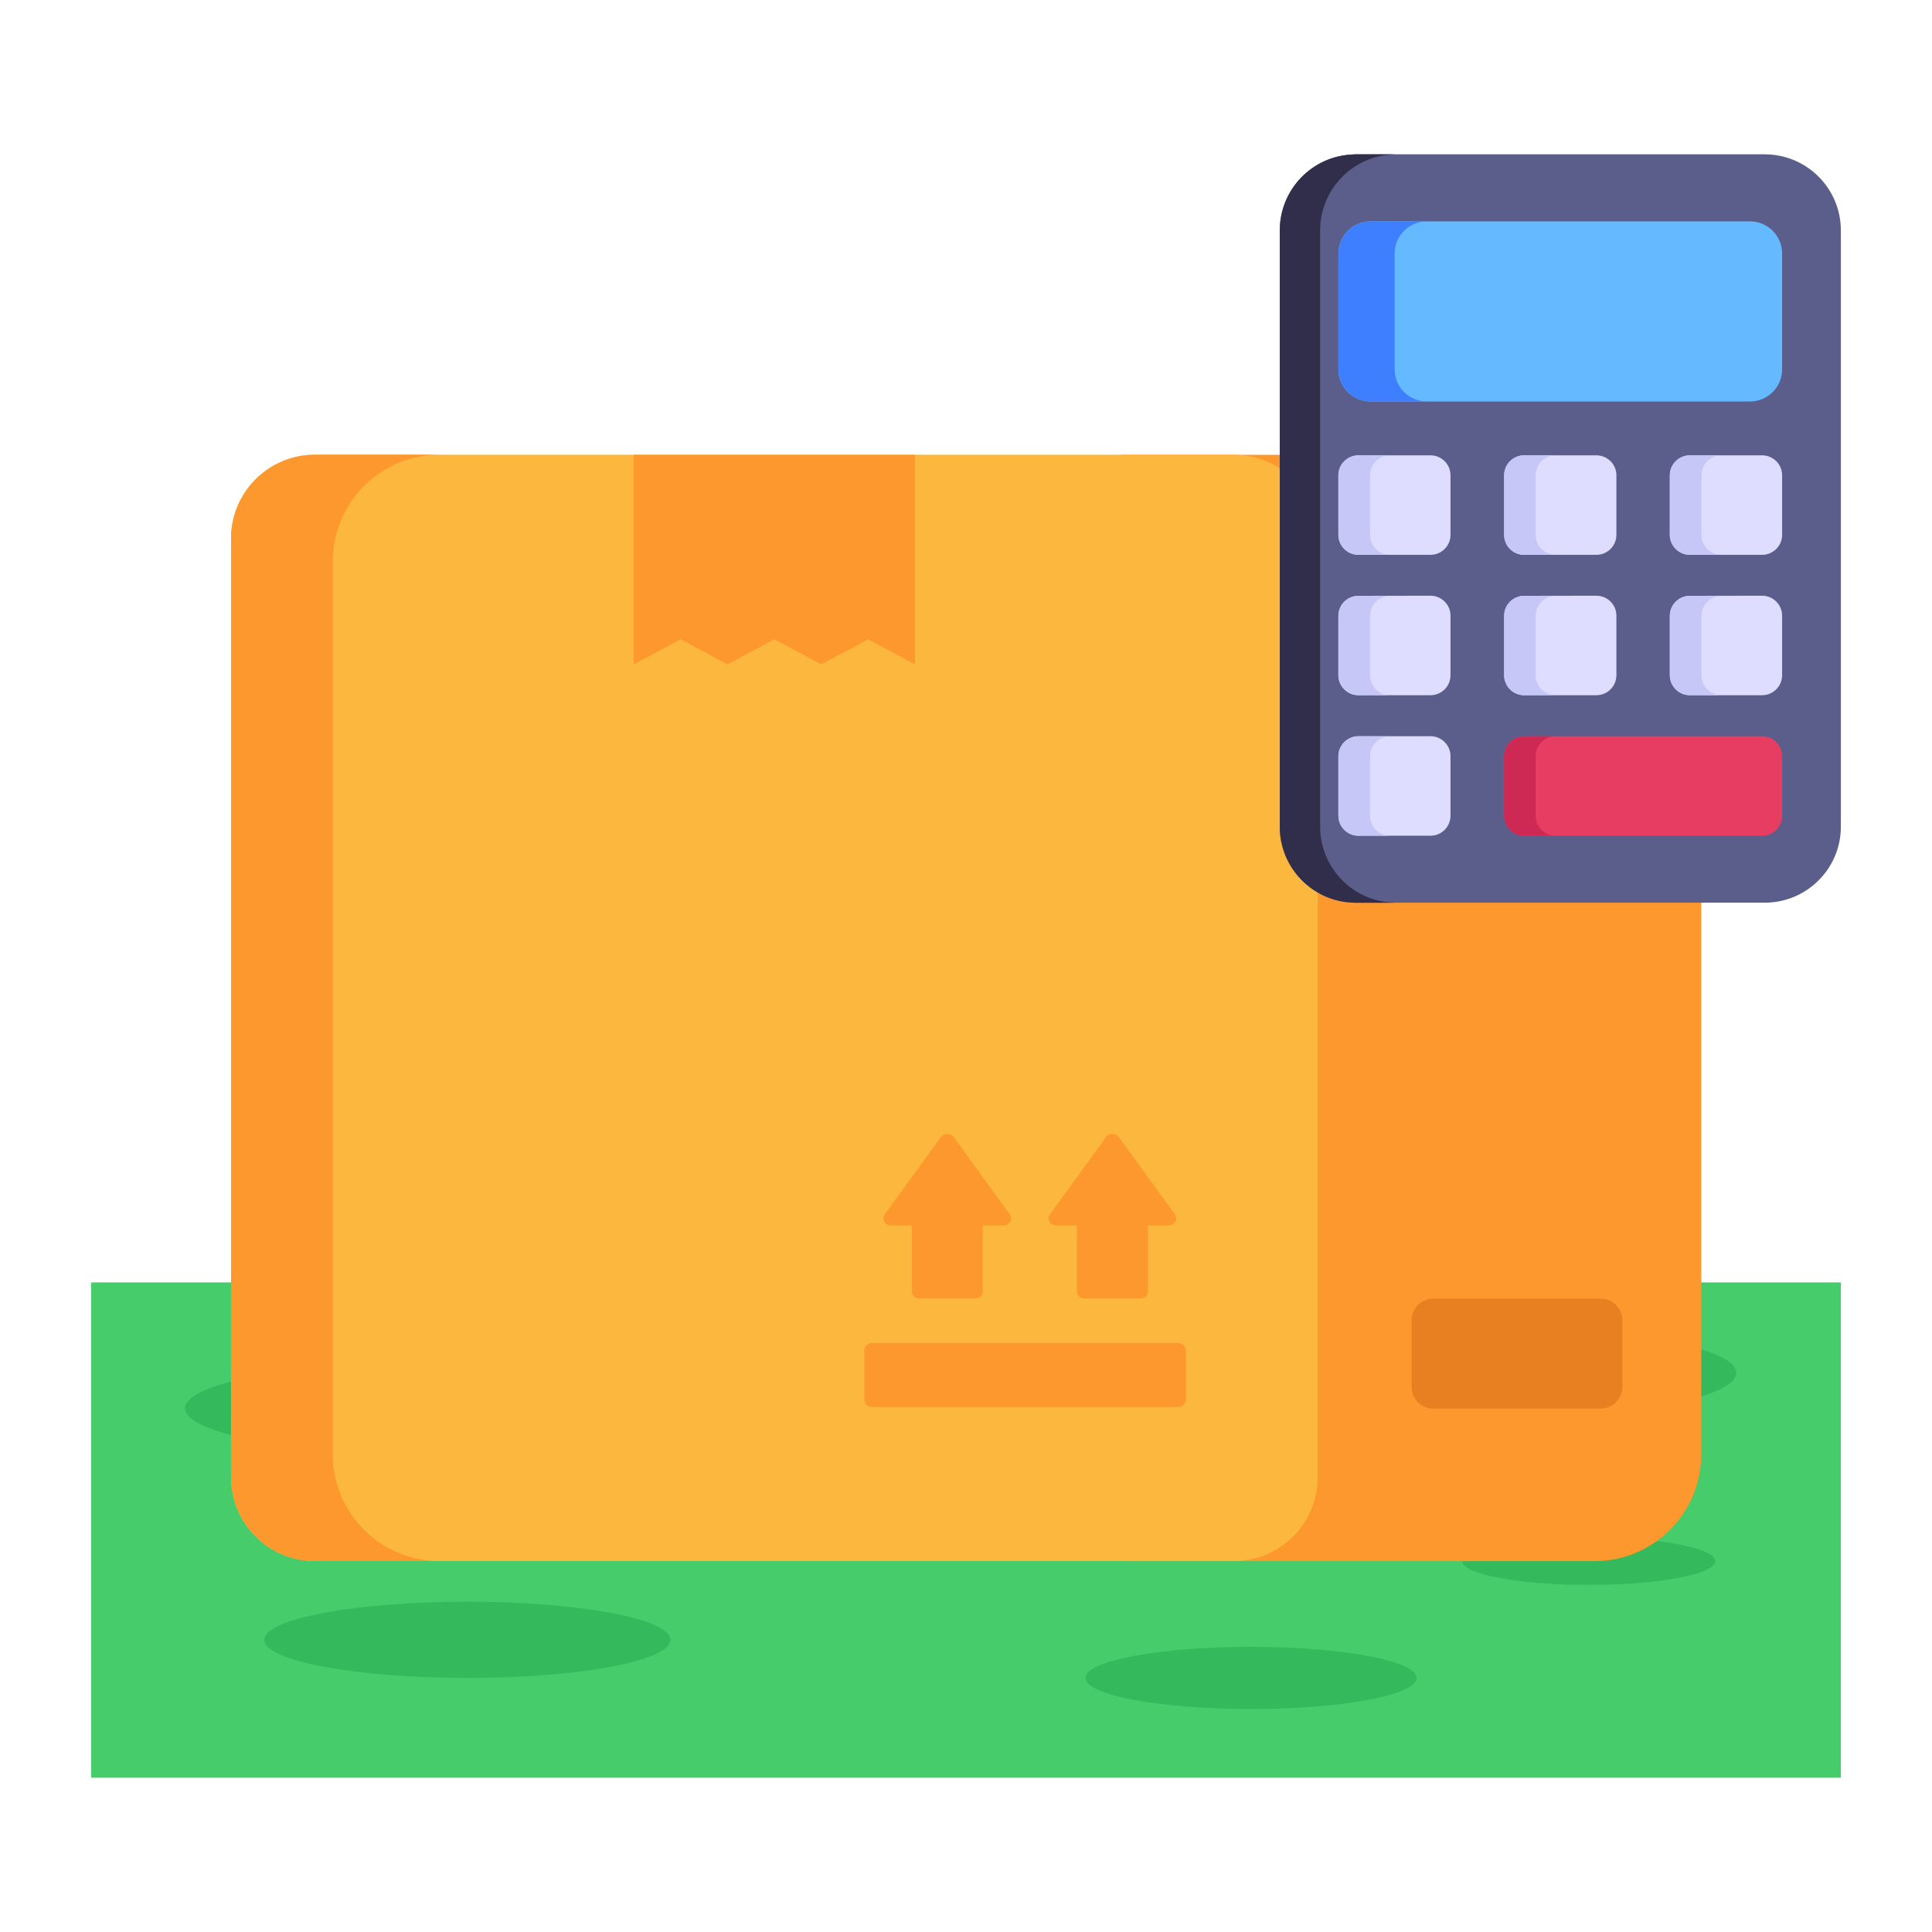<svg width="130" height="130" viewBox="0 0 130 130" fill="none" xmlns="http://www.w3.org/2000/svg">
<path d="M6.132 86.291H123.868V119.617H6.132V86.291Z" fill="#46CC6B"/>
<path d="M69.18 103.85C76.262 103.85 82.003 102.914 82.003 101.758C82.003 100.603 76.262 99.666 69.18 99.666C62.097 99.666 56.356 100.603 56.356 101.758C56.356 102.914 62.097 103.85 69.18 103.85Z" fill="#34BA5D"/>
<path d="M106.904 106.644C111.608 106.644 115.42 105.928 115.42 105.045C115.42 104.162 111.608 103.446 106.904 103.446C102.201 103.446 98.388 104.162 98.388 105.045C98.388 105.928 102.201 106.644 106.904 106.644Z" fill="#34BA5D"/>
<path d="M84.181 114.996C90.333 114.996 95.32 114.059 95.32 112.904C95.32 111.748 90.333 110.812 84.181 110.812C78.03 110.812 73.043 111.748 73.043 112.904C73.043 114.059 78.03 114.996 84.181 114.996Z" fill="#34BA5D"/>
<path d="M31.445 112.906C38.991 112.906 45.108 111.758 45.108 110.341C45.108 108.924 38.991 107.775 31.445 107.775C23.9 107.775 17.783 108.924 17.783 110.341C17.783 111.758 23.9 112.906 31.445 112.906Z" fill="#34BA5D"/>
<path d="M100.507 95.442C109.524 95.442 116.833 94.069 116.833 92.376C116.833 90.683 109.524 89.31 100.507 89.31C91.491 89.31 84.181 90.683 84.181 92.376C84.181 94.069 91.491 95.442 100.507 95.442Z" fill="#34BA5D"/>
<path d="M28.779 97.826C37.796 97.826 45.105 96.454 45.105 94.76C45.105 93.067 37.796 91.694 28.779 91.694C19.762 91.694 12.453 93.067 12.453 94.76C12.453 96.454 19.762 97.826 28.779 97.826Z" fill="#34BA5D"/>
<path d="M107.285 30.604H75.431V105.045H107.285C111.254 105.045 114.473 101.827 114.473 97.857V37.792C114.473 33.822 111.254 30.604 107.285 30.604Z" fill="#FD982E"/>
<path d="M88.665 36.239V99.399C88.665 102.514 86.138 105.04 83.023 105.04H21.188C18.073 105.04 15.546 102.514 15.546 99.399V36.239C15.546 33.123 18.073 30.597 21.188 30.597H83.023C86.138 30.597 88.665 33.123 88.665 36.239Z" fill="#FCB73E"/>
<path d="M29.576 105.04H21.188C18.073 105.04 15.546 102.514 15.546 99.399V36.239C15.546 33.123 18.073 30.597 21.188 30.597H29.576C25.603 30.597 22.39 33.81 22.39 37.784V97.854C22.39 101.827 25.603 105.04 29.576 105.04Z" fill="#FD982E"/>
<path d="M42.642 30.604V44.701L45.799 43.021L48.949 44.701L52.107 43.021L55.256 44.701L58.414 43.021L61.564 44.701V30.604H42.642Z" fill="#FD982E"/>
<path d="M107.718 94.779H96.427C95.63 94.779 94.984 94.134 94.984 93.337V88.827C94.984 88.031 95.63 87.385 96.427 87.385H107.718C108.515 87.385 109.161 88.031 109.161 88.827V93.337C109.161 94.134 108.515 94.779 107.718 94.779Z" fill="#E87F21"/>
<path d="M71.078 82.457H72.465V86.897C72.465 87.159 72.697 87.372 72.983 87.372H76.724C77.01 87.372 77.242 87.159 77.242 86.897V82.457H78.629C79.043 82.457 79.289 82.034 79.06 81.717L75.284 76.513C75.079 76.231 74.628 76.231 74.423 76.513L70.647 81.717C70.418 82.034 70.664 82.457 71.078 82.457Z" fill="#FD982E"/>
<path d="M59.965 82.457H61.352V86.897C61.352 87.159 61.584 87.372 61.87 87.372H65.611C65.897 87.372 66.129 87.159 66.129 86.897V82.457H67.516C67.93 82.457 68.176 82.034 67.947 81.717L64.171 76.513C63.966 76.231 63.515 76.231 63.31 76.513L59.534 81.717C59.305 82.034 59.552 82.457 59.965 82.457Z" fill="#FD982E"/>
<path d="M79.275 90.37L58.675 90.37C58.389 90.37 58.157 90.602 58.157 90.888V94.155C58.157 94.441 58.389 94.673 58.675 94.673L79.275 94.673C79.561 94.673 79.792 94.441 79.792 94.155V90.888C79.792 90.602 79.561 90.37 79.275 90.37Z" fill="#FD982E"/>
<path d="M123.868 15.511V55.626C123.868 58.447 121.575 60.74 118.741 60.74H91.031C88.3 60.637 86.111 58.383 86.111 55.626V15.511C86.111 12.754 88.288 10.5 91.019 10.397C91.083 10.384 91.16 10.384 91.238 10.384H118.741C121.575 10.384 123.868 12.677 123.868 15.511Z" fill="#5B5E8B"/>
<path d="M93.744 60.734C93.804 60.746 93.877 60.746 93.949 60.746H91.232C91.16 60.746 91.087 60.746 91.027 60.734C88.298 60.638 86.113 58.38 86.113 55.627V15.515C86.113 12.75 88.286 10.504 91.015 10.395C91.087 10.383 91.16 10.383 91.232 10.383H93.949C93.877 10.383 93.804 10.383 93.732 10.395C91.003 10.504 88.829 12.75 88.829 15.515V55.627C88.829 58.38 91.015 60.638 93.744 60.734Z" fill="#312E4B"/>
<path d="M119.915 17.057V24.853C119.915 26.047 118.947 27.014 117.754 27.014H92.22C91.026 27.014 90.058 26.047 90.058 24.853V17.057C90.058 15.863 91.026 14.896 92.22 14.896H117.754C118.947 14.896 119.915 15.863 119.915 17.057Z" fill="#65B9FF"/>
<path d="M96.002 27.01H92.222C91.027 27.01 90.061 26.044 90.061 24.848V17.06C90.061 15.865 91.027 14.899 92.222 14.899H96.002C94.806 14.899 93.84 15.865 93.84 17.06V24.848C93.84 26.044 94.806 27.01 96.002 27.01Z" fill="#3E7FFF"/>
<path d="M97.602 50.884V54.888C97.602 55.631 96.999 56.234 96.256 56.234H91.404C90.661 56.234 90.058 55.631 90.058 54.888V50.884C90.058 50.141 90.661 49.538 91.404 49.538H96.256C96.999 49.538 97.602 50.141 97.602 50.884Z" fill="#DEDDFF"/>
<path d="M97.602 31.984V35.988C97.602 36.731 96.999 37.334 96.256 37.334H91.404C90.661 37.334 90.058 36.731 90.058 35.988V31.984C90.058 31.241 90.661 30.638 91.404 30.638H96.256C96.999 30.638 97.602 31.241 97.602 31.984Z" fill="#DEDDFF"/>
<path d="M97.602 41.43V45.433C97.602 46.176 96.999 46.779 96.256 46.779H91.404C90.661 46.779 90.058 46.176 90.058 45.433V41.438C90.058 40.695 90.66 40.093 91.402 40.092L96.254 40.084C96.998 40.083 97.602 40.686 97.602 41.43Z" fill="#DEDDFF"/>
<path d="M119.915 31.984V35.988C119.915 36.731 119.312 37.334 118.569 37.334H113.707C112.963 37.334 112.361 36.731 112.361 35.988V31.984C112.361 31.241 112.963 30.638 113.707 30.638H118.569C119.312 30.638 119.915 31.241 119.915 31.984Z" fill="#DEDDFF"/>
<path d="M119.915 41.43V45.433C119.915 46.176 119.312 46.779 118.569 46.779H113.707C112.963 46.779 112.361 46.176 112.361 45.433V41.438C112.361 40.695 112.962 40.093 113.704 40.092L118.567 40.084C119.311 40.083 119.915 40.686 119.915 41.43Z" fill="#DEDDFF"/>
<path d="M108.764 41.43V45.433C108.764 46.176 108.161 46.779 107.418 46.779H102.555C101.812 46.779 101.21 46.176 101.21 45.433V41.438C101.21 40.695 101.811 40.093 102.553 40.092L107.416 40.084C108.16 40.083 108.764 40.686 108.764 41.43Z" fill="#DEDDFF"/>
<path d="M108.764 31.984V35.988C108.764 36.731 108.161 37.334 107.418 37.334H102.555C101.812 37.334 101.21 36.731 101.21 35.988V31.984C101.21 31.241 101.812 30.638 102.555 30.638H107.418C108.161 30.638 108.764 31.241 108.764 31.984Z" fill="#DEDDFF"/>
<path d="M119.915 50.884V54.888C119.915 55.631 119.312 56.234 118.569 56.234H102.555C101.812 56.234 101.21 55.631 101.21 54.888V50.884C101.21 50.141 101.812 49.538 102.555 49.538H118.569C119.312 49.538 119.915 50.141 119.915 50.884Z" fill="#E83D62"/>
<path d="M93.53 56.237H91.41C90.666 56.237 90.055 55.627 90.055 54.883V50.887C90.055 50.143 90.666 49.544 91.41 49.544H93.53C92.786 49.544 92.187 50.143 92.187 50.887V54.883C92.187 55.627 92.786 56.237 93.53 56.237Z" fill="#C6C6F7"/>
<path d="M93.53 37.333H91.41C90.666 37.333 90.055 36.734 90.055 35.99V31.983C90.055 31.239 90.666 30.64 91.41 30.64H93.53C92.786 30.64 92.187 31.239 92.187 31.983V35.99C92.187 36.734 92.786 37.333 93.53 37.333Z" fill="#C6C6F7"/>
<path d="M93.53 46.78H91.41C90.666 46.78 90.055 46.18 90.055 45.436V41.44C90.055 40.697 90.655 40.097 91.399 40.097H93.53C92.786 40.097 92.187 40.697 92.187 41.44V45.436C92.187 46.18 92.786 46.78 93.53 46.78Z" fill="#C6C6F7"/>
<path d="M115.83 37.333H113.71C112.967 37.333 112.356 36.734 112.356 35.99V31.983C112.356 31.239 112.967 30.64 113.71 30.64H115.83C115.087 30.64 114.487 31.239 114.487 31.983V35.99C114.487 36.734 115.087 37.333 115.83 37.333Z" fill="#C6C6F7"/>
<path d="M115.83 46.78H113.71C112.967 46.78 112.356 46.18 112.356 45.436V41.44C112.356 40.697 112.967 40.097 113.699 40.097H115.83C115.087 40.097 114.487 40.697 114.487 41.44V45.436C114.487 46.18 115.087 46.78 115.83 46.78Z" fill="#C6C6F7"/>
<path d="M104.675 46.78H102.554C101.811 46.78 101.211 46.18 101.211 45.436V41.44C101.211 40.697 101.811 40.097 102.554 40.097H104.675C103.931 40.097 103.331 40.697 103.331 41.44V45.436C103.331 46.18 103.931 46.78 104.675 46.78Z" fill="#C6C6F7"/>
<path d="M104.675 37.333H102.554C101.811 37.333 101.211 36.734 101.211 35.99V31.983C101.211 31.239 101.811 30.64 102.554 30.64H104.675C103.931 30.64 103.331 31.239 103.331 31.983V35.99C103.331 36.734 103.931 37.333 104.675 37.333Z" fill="#C6C6F7"/>
<path d="M104.675 56.237H102.554C101.811 56.237 101.211 55.627 101.211 54.883V50.887C101.211 50.143 101.811 49.544 102.554 49.544H104.675C103.931 49.544 103.331 50.143 103.331 50.887V54.883C103.331 55.627 103.931 56.237 104.675 56.237Z" fill="#CE2955"/>
</svg>
